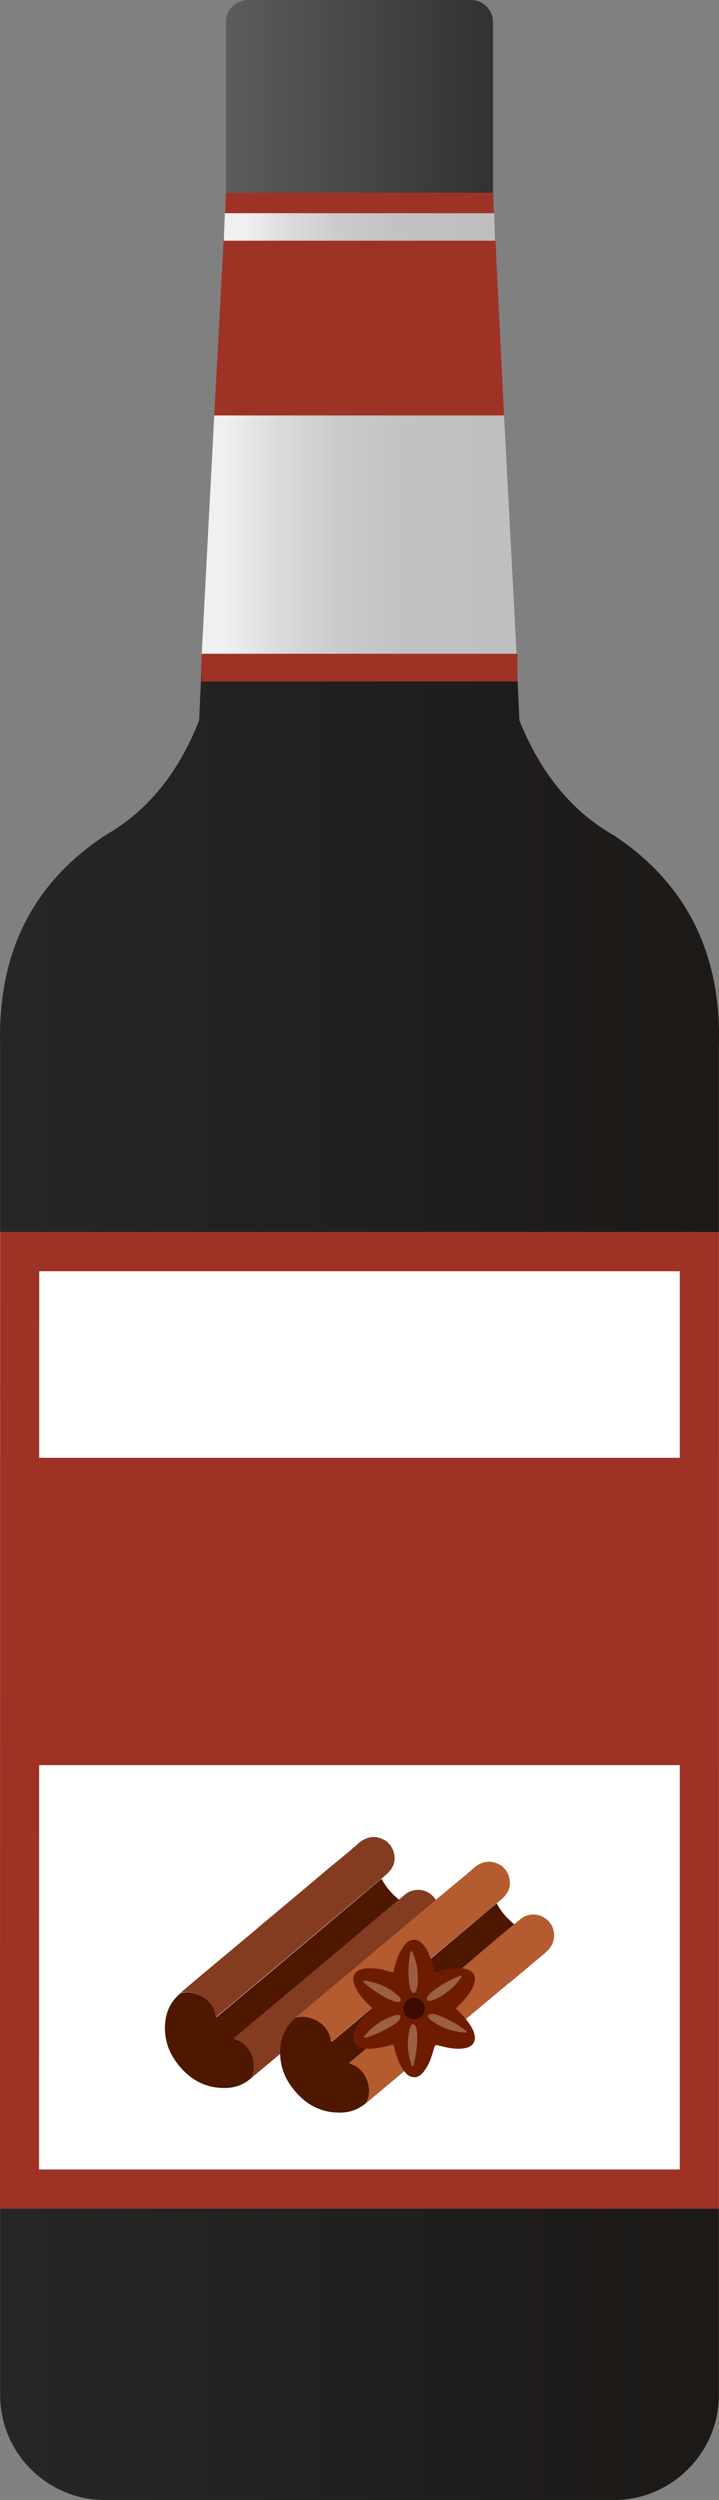 <?xml version="1.0" encoding="UTF-8"?>
<svg id="a" data-name="Layer 1" xmlns="http://www.w3.org/2000/svg" xmlns:xlink="http://www.w3.org/1999/xlink" viewBox="0 0 9.205 32">
  <rect x="0" y="0" width="9.205" height="32" fill="#808080" stroke="none"/>
  <defs>
    <linearGradient id="b" x1=".897" y1="1.235" x2="7.21" y2="1.235" gradientUnits="userSpaceOnUse">
      <stop offset=".026" stop-color="#737373"/>
      <stop offset="1" stop-color="#262626"/>
    </linearGradient>
    <linearGradient id="c" x1="0" y1="20.309" x2="9.205" y2="20.309" gradientUnits="userSpaceOnUse">
      <stop offset=".026" stop-color="#262626"/>
      <stop offset="1" stop-color="#1c1917"/>
    </linearGradient>
    <linearGradient id="d" x1="2.865" y1="2.905" x2="6.34" y2="2.905" gradientUnits="userSpaceOnUse">
      <stop offset=".075" stop-color="#f0f0f0"/>
      <stop offset=".232" stop-color="#dcdcdc"/>
      <stop offset=".424" stop-color="#cbcbcb"/>
      <stop offset=".637" stop-color="#c2c2c2"/>
      <stop offset=".913" stop-color="#bfbfbf"/>
    </linearGradient>
    <linearGradient id="e" x1="2.583" y1="6.843" x2="6.613" y2="6.843" xlink:href="#d"/>
  </defs>
  <path d="m6.312.281v2.188h-3.419V.281c0-.155.127-.281.281-.281h2.856c.155,0,.281.127.281.281Z" style="fill: url(#b);"/>
  <polygon points="6.453 5.318 2.743 5.318 2.863 3.078 2.883 2.728 2.893 2.468 6.313 2.468 6.323 2.728 6.343 3.078 6.453 5.318" style="fill: #9e3225;"/>
  <polygon points="6.623 8.618 2.573 8.618 2.583 8.368 6.613 8.368 6.623 8.618" style="fill: #9e3225;"/>
  <path d="m9.203,13.401v17.256c0,.739-.605,1.344-1.344,1.344H1.346C.6,32,.002,31.395.002,30.656V13.401c-.035-1.147.373-2.068,1.344-2.708.492-.281.915-.739,1.203-1.47l.028-.605h4.045l.028.605c.295.732.717,1.189,1.21,1.47.964.64,1.379,1.562,1.344,2.708Z" style="fill: url(#c);"/>
  <rect x=".001" y="15.772" width="9.202" height="12.498" style="fill: #fff;"/>
  <path d="m8.703,16.272v11.498H.5l.002-11.498h8.201m.5-.5H.002l-.002,12.498h9.203v-12.498h0Z" style="fill: #9e3225;"/>
  <rect x="2.58" y="8.371" width="4.045" height=".352" style="fill: #9e3225;"/>
  <polygon points="6.34 3.081 2.865 3.081 2.879 2.729 6.326 2.729 6.34 3.081" style="fill: url(#d);"/>
  <rect x=".15" y="18.66" width="9.053" height="3.934" style="fill: #9e3225;"/>
  <polygon points="6.613 8.368 2.583 8.368 2.743 5.318 6.453 5.318 6.613 8.368" style="fill: url(#e);"/>
  <g>
    <path d="m5.109,24.315c-.107.09-.214.178-.321.269-.101.085-.2.172-.302.257-.11.092-.22.184-.331.276-.11.092-.219.186-.329.278-.135.113-.27.225-.405.338-.136.114-.271.23-.409.343-.018.015-.016.021.004.028.05.017.095.042.131.081.081.091.115.199.099.321-.004.031-.019.059-.025.089-.091.083-.199.127-.321.131-.279.01-.49-.118-.649-.339-.104-.145-.151-.309-.137-.487.012-.155.075-.287.198-.387.054-.012.109-.018.163-.003.153.041.257.128.287.291.003.02.012.019.025.007.018-.016.037-.03.054-.045.085-.071.169-.142.255-.214.071-.06.142-.12.214-.179.084-.07.168-.141.251-.21.083-.071.166-.141.249-.21.096-.081.194-.162.29-.243.086-.072.172-.144.257-.216.094-.079.188-.158.282-.237.082-.069.161-.14.246-.205.056.105.132.194.225.268Z" style="fill: #4d1700;"/>
    <path d="m5.546,24.64c-.063.065-.136.118-.204.177-.097.083-.197.165-.295.247-.006.004-.012.008-.018.012l-.795.666c-.041.043-.09.079-.135.117-.112.094-.224.188-.334.281-.109.091-.217.183-.326.274-.07.058-.138.115-.207.173-.004.003-.009.004-.013.007.007-.03.021-.058.025-.089.017-.122-.018-.23-.099-.321-.035-.039-.081-.064-.131-.081-.02-.007-.022-.012-.004-.028.137-.113.272-.229.409-.343.135-.113.27-.225.405-.338.11-.092.219-.186.329-.278.111-.092.222-.184.331-.276.102-.085.202-.172.302-.257.107-.091.214-.179.321-.269.045-.033.083-.076.137-.101.117-.051.249-.016.326.09.073.101.062.245-.025.337Z" style="fill: #843c20;"/>
    <path d="m5.041,23.711c-.004-.018-.008-.036-.021-.051-.003-.001-.005-.003-.004-.006 0-0-.001-.002-.001-.002-.006-.023-.02-.039-.038-.053-.017-.025-.041-.042-.069-.053-.089-.047-.177-.041-.263.008-.037.021-.067.051-.099.08-.013.011-.029.018-.038.033-.101.084-.203.167-.304.251-.109.091-.217.183-.325.274-.125.105-.251.21-.376.315-.108.09-.216.181-.323.272-.121.102-.243.203-.365.305-.111.093-.222.186-.333.279-.058.049-.115.098-.172.147.054-.012.108-.017.162-.003.152.041.258.129.287.291.003.019.012.018.025.007.018-.016.036-.031.055-.046.085-.071.169-.142.254-.213.071-.06.143-.12.214-.179.084-.07.168-.141.252-.211.083-.07.166-.14.249-.21.097-.081.194-.162.29-.243.086-.072.171-.143.257-.215.094-.079.188-.159.283-.237.082-.068.16-.14.245-.204.021-.018.043-.036.064-.054.086-.076.126-.167.094-.282Z" style="fill: #843c20;"/>
    <path d="m6.584,24.63c-.107.09-.214.178-.321.269-.101.085-.2.172-.302.257-.11.092-.22.184-.331.276-.11.092-.219.186-.329.278-.135.113-.27.225-.405.338-.136.114-.271.23-.409.343-.018.015-.016.021.004.028.05.017.095.042.131.081.081.091.115.199.099.321-.004.031-.019.059-.025.089-.091.083-.199.127-.321.131-.279.01-.49-.118-.649-.339-.104-.145-.151-.309-.137-.487.012-.155.075-.287.198-.387.054-.012.109-.018.163-.003.153.041.257.128.287.291.003.02.012.019.025.007.018-.016.037-.03.054-.045.085-.071.169-.142.255-.214.071-.06.142-.12.214-.179.084-.07.168-.141.251-.21.083-.071.166-.141.249-.21.096-.081.194-.162.29-.243.086-.072.172-.144.257-.216.094-.079.188-.158.282-.237.082-.069.161-.14.246-.205.056.105.132.194.225.268Z" style="fill: #4d1700;"/>
    <path d="m7.022,24.956c-.063.065-.136.118-.204.177-.097.083-.197.165-.295.247-.006.004-.012.008-.018.012l-.795.666c-.041.043-.09.079-.135.117-.112.094-.224.188-.334.281-.109.091-.217.183-.326.274-.07.058-.138.115-.207.173-.004.003-.009.004-.013.007.007-.03.021-.058.025-.089.017-.122-.018-.23-.099-.321-.035-.039-.081-.064-.131-.081-.02-.007-.022-.012-.004-.028.137-.113.272-.229.409-.343.135-.113.27-.225.405-.338.11-.092.219-.186.329-.278.111-.092.222-.184.331-.276.102-.085.202-.172.302-.257.107-.091.214-.179.321-.269.045-.033.083-.076.137-.101.117-.051.249-.016.326.09.073.101.062.245-.025.337Z" style="fill: #b45b2f;"/>
    <path d="m6.517,24.027c-.004-.018-.008-.036-.021-.051-.003-.001-.005-.003-.004-.006 0-0-.001-.002-.001-.002-.006-.023-.02-.039-.038-.053-.017-.025-.041-.042-.069-.053-.089-.047-.177-.041-.263.008-.037.021-.067.051-.099.08-.013.011-.029.018-.038.033-.101.084-.203.167-.304.251-.109.091-.217.183-.325.274-.125.105-.251.21-.376.315-.108.09-.216.181-.323.272-.121.102-.243.203-.365.305-.111.093-.222.186-.333.279-.058.049-.115.098-.172.147.054-.012.108-.017.162-.003.152.041.258.129.287.291.003.019.012.018.025.007.018-.016.036-.031.055-.046.085-.071.169-.142.254-.213.071-.06.143-.12.214-.179.084-.07.168-.141.252-.211.083-.07.166-.14.249-.21.097-.081.194-.162.29-.243.086-.072.171-.143.257-.215.094-.079.188-.159.283-.237.082-.068.16-.14.245-.204.021-.018.043-.036.064-.054.086-.076.126-.167.094-.282Z" style="fill: #b45b2f;"/>
    <path d="m5.456,24.939c.031.064.062.128.081.198.008.028.016.056.022.084.004.023.011.029.036.021.097-.032.196-.052.299-.049.027.001.054.005.08.013.088.026.124.09.098.18-.024.084-.076.151-.132.215-.026.029-.054.058-.083.084-.019.017-.023.026-.001.046.07.064.132.134.18.217.017.029.03.059.038.091.023.092-.023.159-.116.177-.11.021-.217-.001-.322-.028-.067-.017-.066-.019-.084.046-.029.103-.062.205-.132.289-.04.048-.088.08-.155.06-.03-.009-.053-.028-.073-.051-.059-.066-.092-.147-.119-.23-.011-.036-.022-.071-.03-.108-.005-.024-.014-.025-.034-.019-.086.027-.174.045-.265.049-.043.002-.085-.003-.126-.016-.075-.024-.109-.088-.09-.164.021-.086.074-.155.13-.22.03-.035.065-.067.098-.1.007-.007.018-.013.005-.025-.033-.031-.066-.063-.099-.094-.001-.012-.01-.018-.017-.025-.053-.063-.1-.13-.118-.212-.015-.066.011-.119.07-.149.035-.018.073-.023.111-.025.104-.005.203.018.301.048.02.006.027.005.032-.019.027-.115.063-.227.136-.324.061-.081.162-.097.23-.017.016.019.032.038.048.057Z" style="fill: #6e1c00;"/>
    <circle cx="5.301" cy="25.71" r=".137" style="fill: #3b0a00;"/>
    <path d="m5.27,26.434c.002.005.005.012.011.013.008.002.013-.009.015-.017.032-.123.048-.25.045-.378-.001-.032-.005-.131-.048-.142-.036-.009-.053.077-.059.109-.025.138-.013.284.036.415Z" style="fill: #9b5f42;"/>
    <path d="m4.667,26.061c-.004.004-.007.01-.005.016.003.008.014.007.022.005.122-.036.239-.09.346-.159.027-.017.109-.072.096-.115-.011-.035-.094-.005-.123.006-.131.051-.249.137-.336.247Z" style="fill: #9b5f42;"/>
    <path d="m4.67,25.353c-.006-.001-.013-.001-.016.004-.005.007.001.016.008.021.095.085.201.157.316.212.029.014.119.056.148.022.025-.028-.045-.083-.07-.102-.112-.085-.247-.14-.386-.157Z" style="fill: #9b5f42;"/>
    <path d="m5.277,24.986c-.002-.005-.006-.011-.011-.012-.008-.001-.013.009-.014.018-.023.125-.029.253-.016.38.003.032.015.13.059.138.036.007.047-.081.051-.113.014-.14-.009-.284-.067-.411Z" style="fill: #9b5f42;"/>
    <path d="m5.906,25.311c.003-.005.006-.011.004-.016-.004-.008-.015-.006-.023-.003-.119.046-.231.108-.333.184-.026.019-.103.08-.087.122.013.034.094-.002.123-.016.126-.061.237-.156.316-.272Z" style="fill: #9b5f42;"/>
    <path d="m5.957,26.018c.006 0.0.013-0.0.016-.005.005-.007-.003-.016-.009-.021-.101-.077-.213-.141-.331-.188-.03-.012-.123-.046-.15-.011-.022.029.051.079.077.096.118.076.257.121.397.128Z" style="fill: #9b5f42;"/>
  </g>
</svg>